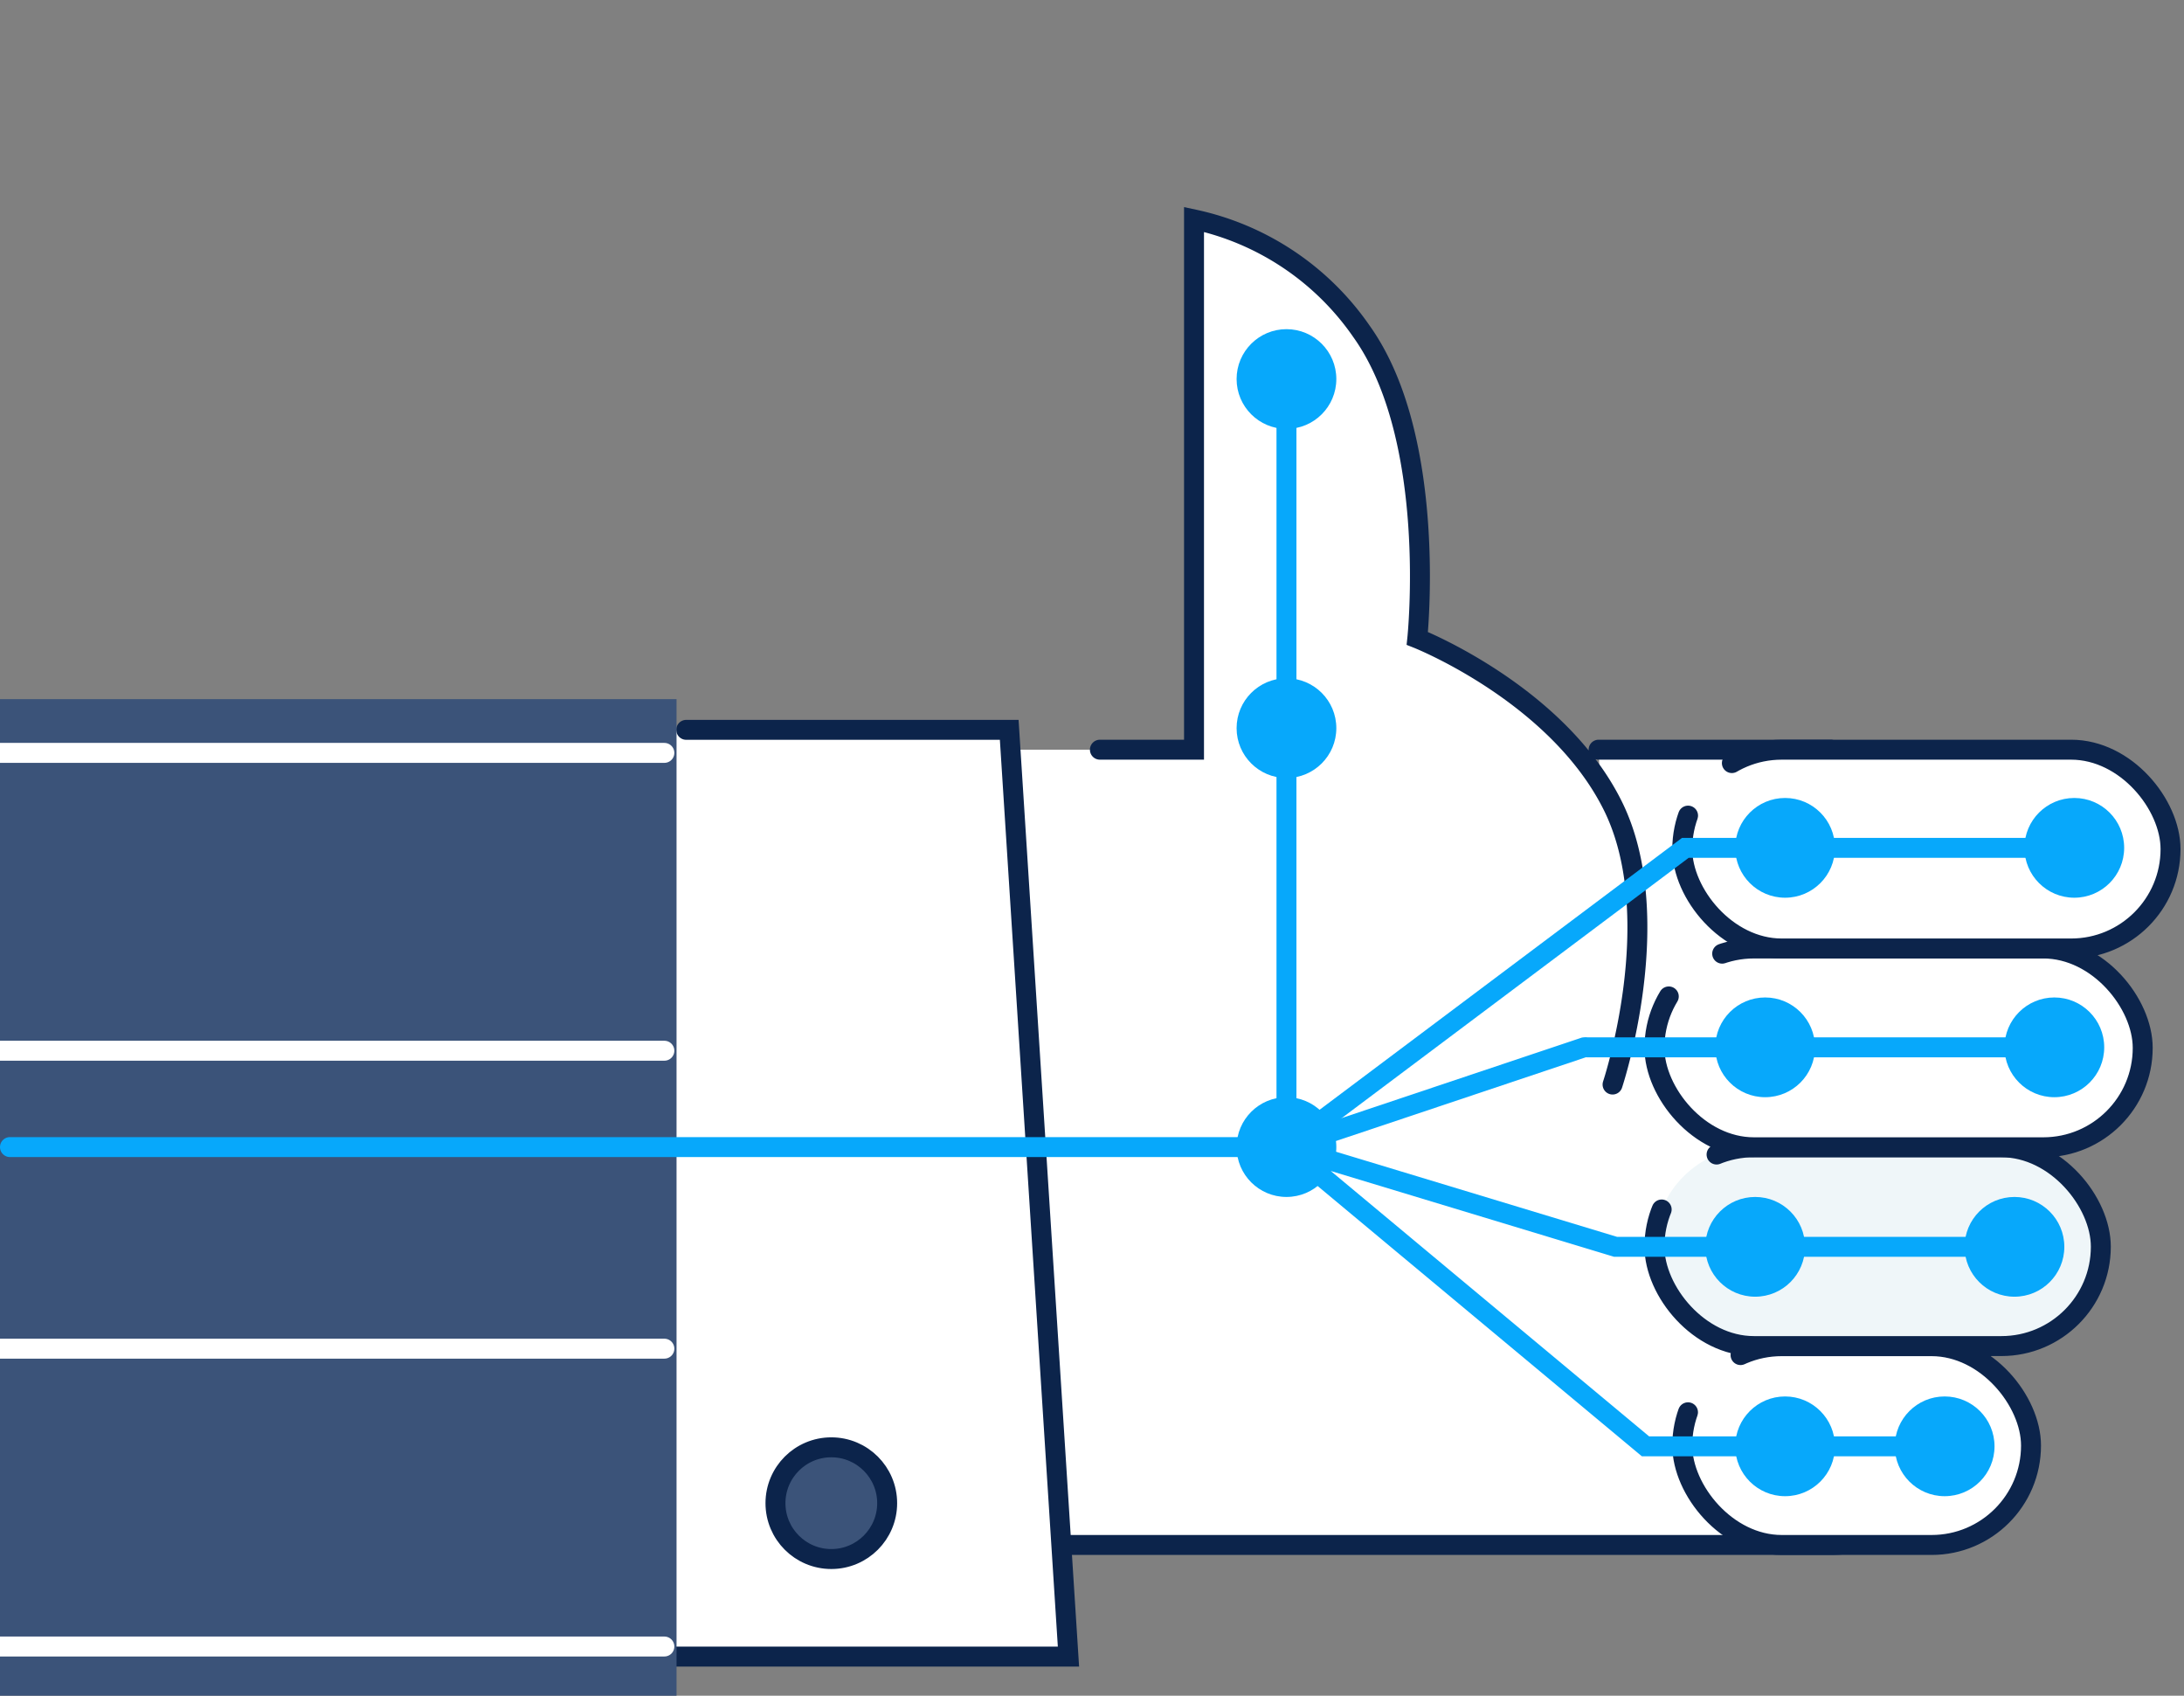 <svg xmlns="http://www.w3.org/2000/svg" xmlns:xlink="http://www.w3.org/1999/xlink" viewBox="0 0 219 170"><rect x="0" y="0" width="219" height="170" fill="#808080" stroke="none"/><defs><style>.cls-1,.cls-8{fill:#3b5379;}.cls-2,.cls-3,.cls-5,.cls-6,.cls-7{fill:#fff;}.cls-2,.cls-3,.cls-4,.cls-5,.cls-6,.cls-7,.cls-8{stroke:#0c244b;}.cls-10,.cls-12,.cls-2,.cls-3,.cls-4,.cls-5,.cls-6,.cls-7,.cls-8{stroke-linecap:round;stroke-miterlimit:10;stroke-width:2px;}.cls-2{stroke-dasharray:170 60;}.cls-3{stroke-dasharray:80 8;}.cls-4{fill:#eff6f9;stroke-dasharray:100 8;}.cls-5{stroke-dasharray:110 7;}.cls-6{stroke-dasharray:108 7;}.cls-7,.cls-8{stroke-dasharray:220 20;}.cls-9{clip-path:url(#clip-path);}.cls-10,.cls-12{fill:none;}.cls-10{stroke:#fff;}.cls-11{fill:#07a8fb;}.cls-12{stroke:#07a8fb;}</style><clipPath id="clip-path"><polyline class="cls-1" points="0 170 67.84 170 67.84 70.09 0 70.09"/></clipPath></defs><g id="_08" data-name="08"><g id="_08-2" data-name="08"><path class="cls-2" d="M161.7,108.73s5.6-16.79,0-28S142.12,64,142.12,64s2.11-20-5.6-30.78A27.36,27.36,0,0,0,119.73,22V75.16H94.55v79.73h89a14,14,0,0,0,13.78-11.57l9.08-51.76a14,14,0,0,0-13.77-16.4H160.3"/><rect class="cls-3" x="168.69" y="134.96" width="34.97" height="19.93" rx="9.97"/><rect class="cls-4" x="165.9" y="115.02" width="44.76" height="19.93" rx="9.97"/><rect class="cls-5" x="165.9" y="95.09" width="48.96" height="19.93" rx="9.97"/><rect class="cls-6" x="168.69" y="75.16" width="48.96" height="19.93" rx="9.97"/><polygon class="cls-7" points="101.2 73.17 107.14 166.08 60.98 166.08 60.98 73.17 101.2 73.17"/><circle class="cls-8" cx="83.36" cy="150.7" r="5.6"/><polyline class="cls-1" points="0 170 67.84 170 67.84 70.09 0 70.09"/><g class="cls-9"><line class="cls-10" x1="66.62" y1="165.07" x2="-1" y2="165.07"/><line class="cls-10" x1="66.62" y1="135.21" x2="-1" y2="135.21"/><line class="cls-10" x1="66.62" y1="105.34" x2="-1" y2="105.34"/><line class="cls-10" x1="66.62" y1="75.48" x2="-1" y2="75.48"/></g><circle class="cls-11" cx="195" cy="145" r="5"/><circle class="cls-11" cx="179" cy="145" r="5"/><circle class="cls-11" cx="202" cy="125" r="5"/><circle class="cls-11" cx="176" cy="125" r="5"/><circle class="cls-11" cx="206" cy="105" r="5"/><circle class="cls-11" cx="177" cy="105" r="5"/><circle class="cls-11" cx="208" cy="85" r="5"/><circle class="cls-11" cx="179" cy="85" r="5"/><circle class="cls-11" cx="129" cy="38" r="5"/><circle class="cls-11" cx="129" cy="73" r="5"/><circle class="cls-11" cx="129" cy="115" r="5"/><polyline class="cls-12" points="129 36 129 115 169 85 208 85"/><path class="cls-12" d="M203,125H162l-32.06-9.71a.2.2,0,0,0-.18.34L165,145h30"/><path class="cls-12" d="M206,105H159.16a1.06,1.06,0,0,0-.31,0L129,115H1"/></g></g></svg>